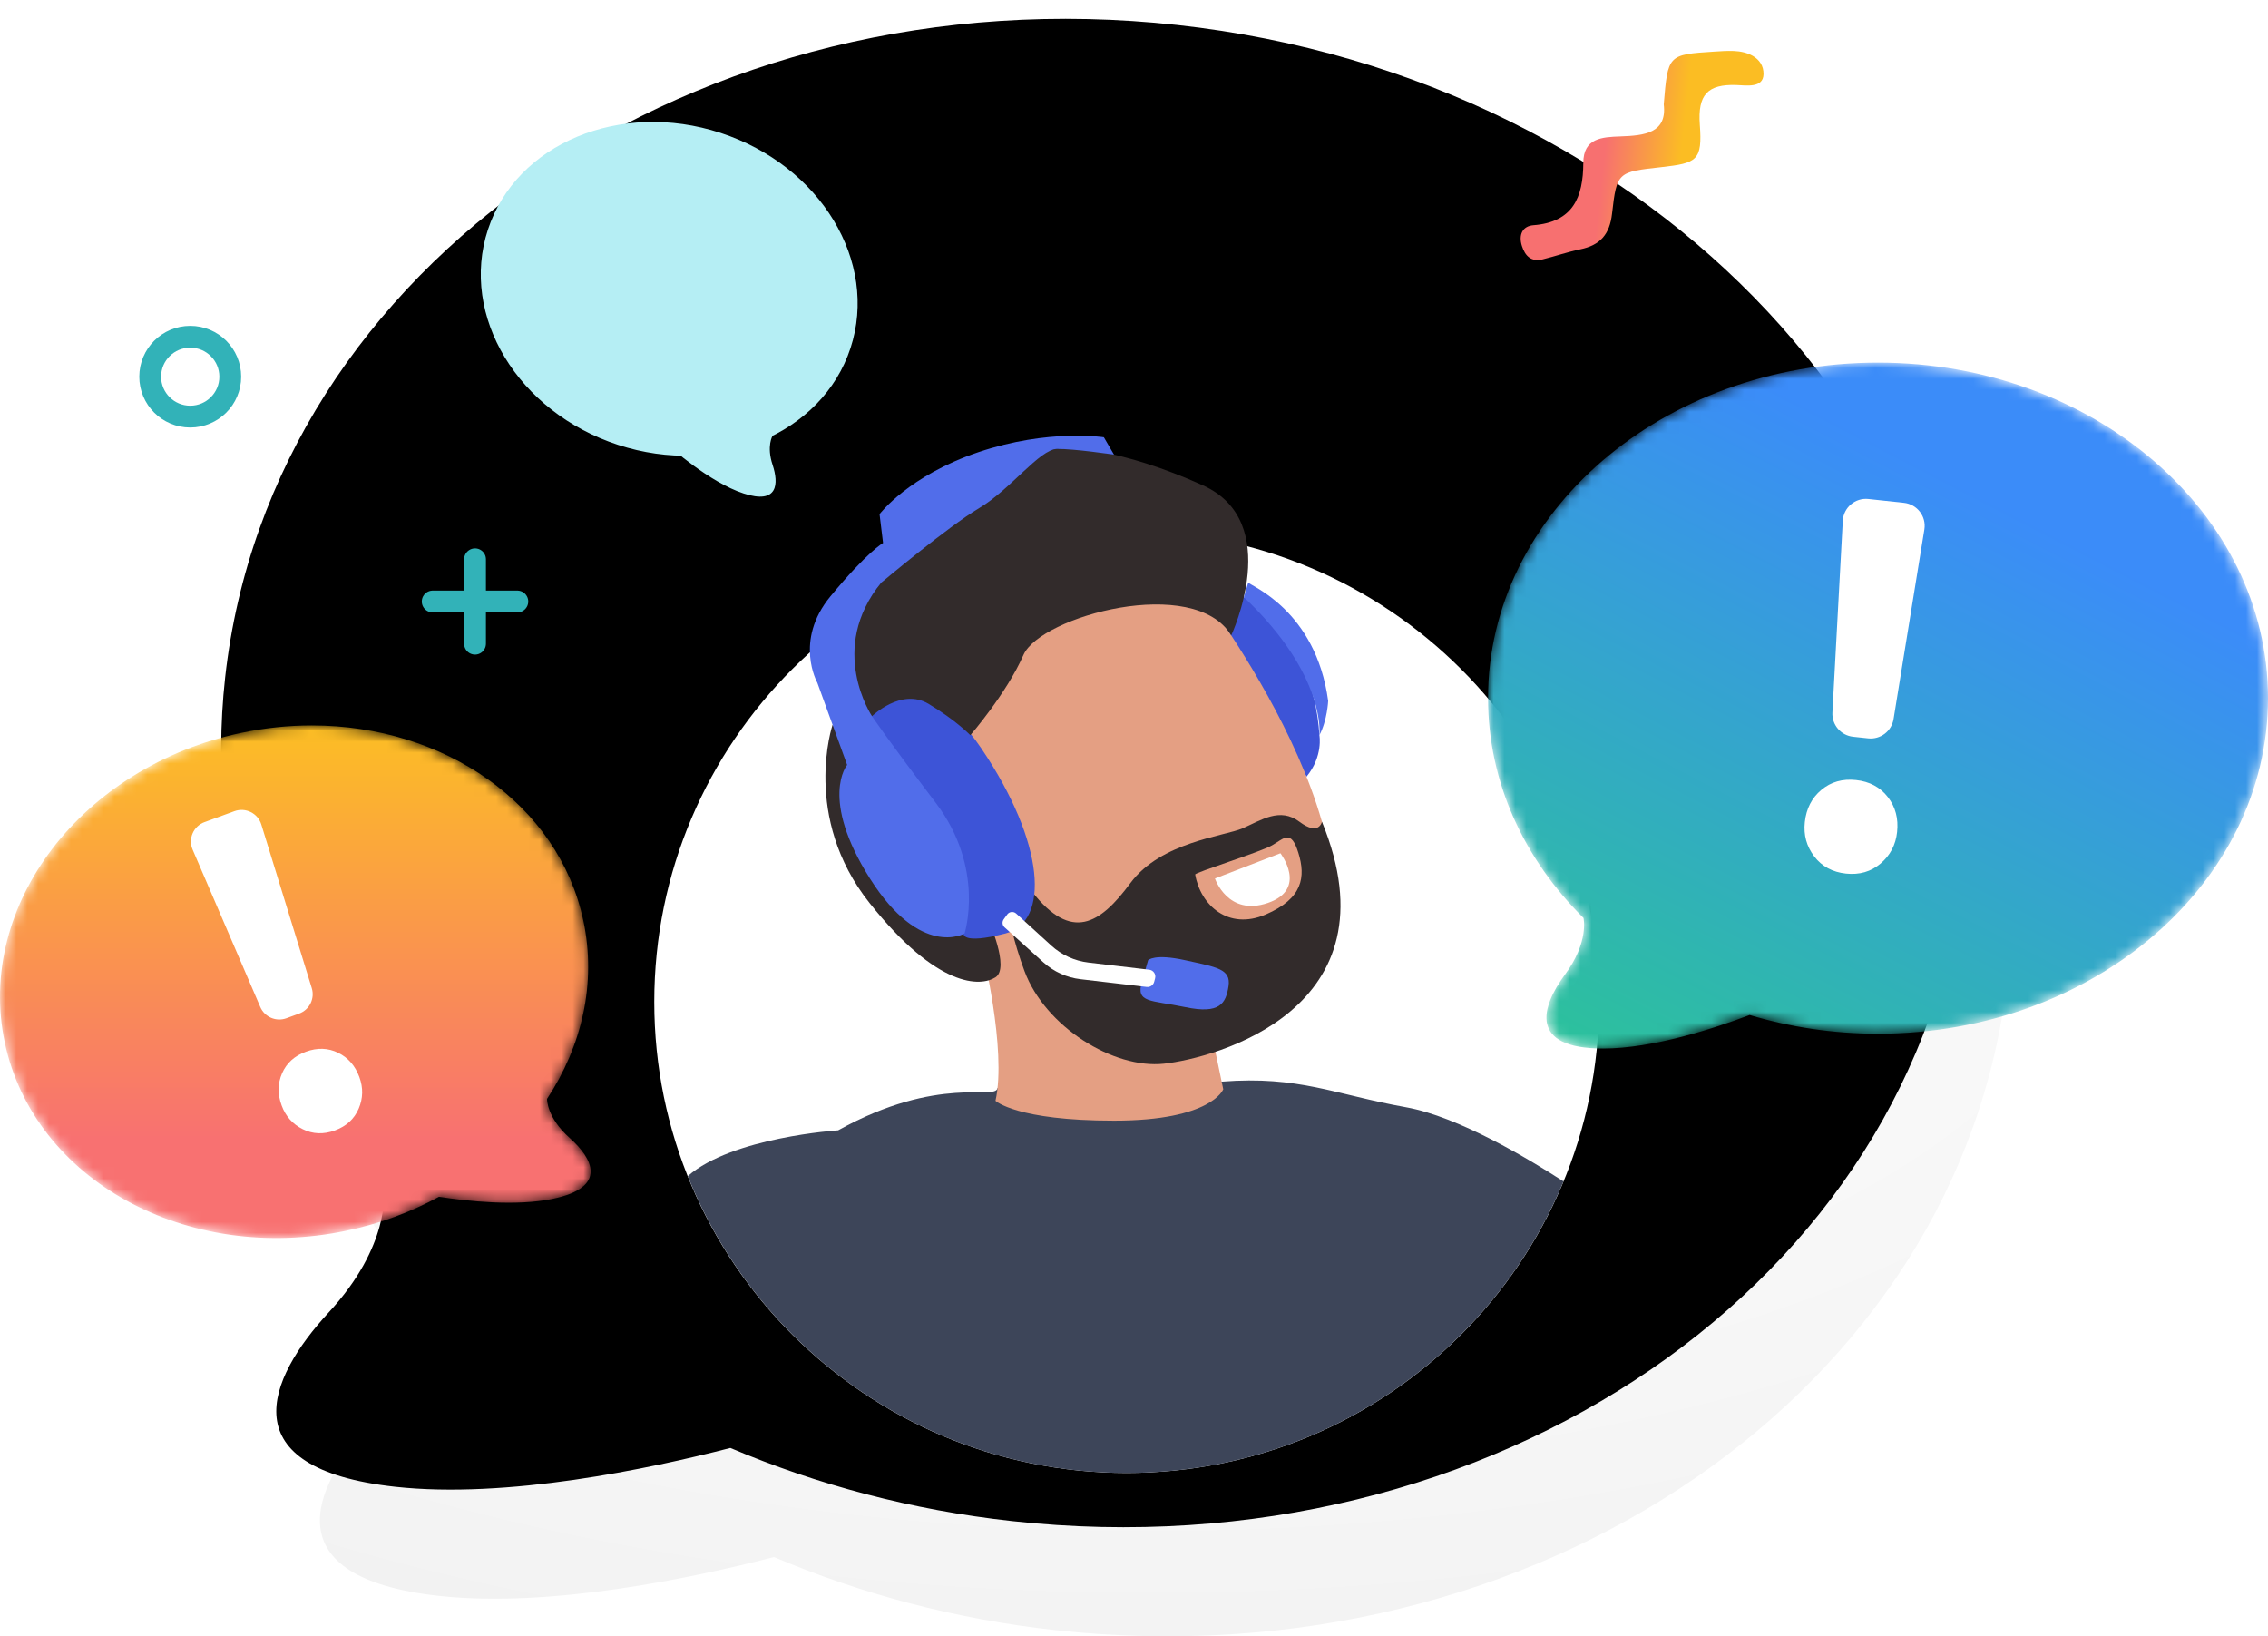 <?xml version="1.0" encoding="UTF-8"?>
<svg width="207.947px" height="150px" viewBox="0 0 207.947 150" version="1.1" xmlns="http://www.w3.org/2000/svg" xmlns:xlink="http://www.w3.org/1999/xlink">
    <title>picture/customer_w208</title>
    <defs>
        <radialGradient cx="50%" cy="50%" fx="50%" fy="50%" r="50%" gradientTransform="translate(0.5,0.5),scale(0.863,1),rotate(90),scale(1,2.164),translate(-0.5,-0.5)" id="radialGradient-1">
            <stop stop-color="#FFFFFF" offset="0%"></stop>
            <stop stop-color="#F2F2F2" offset="99.983%"></stop>
        </radialGradient>
        <path d="M111.932,12.292 C67.908,7.457 28.828,34.239 24.643,72.11 C22.742,89.323 28.394,105.853 39.241,119.232 L39.192,119.204 C39.192,119.204 39.821,124.163 34.14,130.307 C28.459,136.451 25.054,144.626 40.234,146.293 C50.447,147.415 63.506,144.659 70.964,142.734 C78.91,146.101 87.583,148.426 96.778,149.436 C140.802,154.271 179.882,127.489 184.067,89.618 C188.251,51.747 155.955,17.127 111.932,12.292" id="path-2"></path>
        <filter x="-9.4%" y="-10.8%" width="118.7%" height="121.7%" filterUnits="objectBoundingBox" id="filter-3">
            <feGaussianBlur stdDeviation="10" in="SourceAlpha" result="shadowBlurInner1"></feGaussianBlur>
            <feOffset dx="-4" dy="-10" in="shadowBlurInner1" result="shadowOffsetInner1"></feOffset>
            <feComposite in="shadowOffsetInner1" in2="SourceAlpha" operator="arithmetic" k2="-1" k3="1" result="shadowInnerInner1"></feComposite>
            <feColorMatrix values="0 0 0 0 0   0 0 0 0 0   0 0 0 0 0  0 0 0 0.1 0" type="matrix" in="shadowInnerInner1"></feColorMatrix>
        </filter>
        <linearGradient x1="33.649%" y1="64.618%" x2="66.403%" y2="34.727%" id="linearGradient-4">
            <stop stop-color="#F77070" offset="0%"></stop>
            <stop stop-color="#FBBD23" offset="100%"></stop>
        </linearGradient>
        <path d="M22.14,0.677 C7.491,3.756 -2.225,16.468 0.44,29.07 L0.44,29.07 C3.105,41.673 17.141,49.392 31.79,46.313 L31.79,46.313 C34.85,45.67 37.691,44.601 40.252,43.207 L40.252,43.207 C42.825,43.608 47.31,44.104 50.708,43.39 L50.708,43.39 C55.759,42.328 54.343,39.69 52.227,37.81 L52.227,37.81 C50.112,35.931 50.159,34.242 50.159,34.242 L50.159,34.242 L50.144,34.253 C53.348,29.394 54.701,23.647 53.49,17.919 L53.49,17.919 C51.221,7.191 40.709,0.001 28.596,0 L28.596,0 C26.48,-0.001 24.318,0.219 22.14,0.677" id="path-5"></path>
        <linearGradient x1="50%" y1="0%" x2="50%" y2="76.68%" id="linearGradient-7">
            <stop stop-color="#FCBE24" offset="0%"></stop>
            <stop stop-color="#F87171" offset="100%"></stop>
        </linearGradient>
        <path d="M3.344,0.189 C2.157,0.543 1.243,1.303 0.599,2.468 L0.599,2.468 C-0.013,3.574 -0.156,4.729 0.169,5.932 L0.169,5.932 C0.493,7.135 1.24,8.058 2.408,8.7 L2.408,8.7 C3.576,9.341 4.75,9.474 5.93,9.097 L5.93,9.097 C7.109,8.72 8.004,7.979 8.616,6.872 L8.616,6.872 C9.259,5.708 9.423,4.535 9.104,3.354 L9.104,3.354 C8.786,2.174 8.043,1.262 6.875,0.62 L6.875,0.62 C6.122,0.207 5.366,0 4.606,0 L4.606,0 C4.187,0 3.766,0.063 3.344,0.189" id="path-8"></path>
        <path d="M0,30.759 C0,38.481 3.314,45.532 8.777,50.933 L8.777,50.933 L8.754,50.923 C8.754,50.923 9.275,53.09 7.058,56.09 L7.058,56.09 C4.842,59.09 3.733,62.878 10.542,62.878 L10.542,62.878 C15.124,62.878 20.776,61.021 23.987,59.805 L23.987,59.805 C27.674,60.91 31.631,61.519 35.756,61.519 L35.756,61.519 C55.504,61.519 71.512,47.748 71.512,30.759 L71.512,30.759 C71.512,13.772 55.504,0 35.756,0 L35.756,0 C16.009,0 0,13.772 0,30.759" id="path-10"></path>
        <linearGradient x1="11.13%" y1="114.69%" x2="66.6%" y2="21.18%" id="linearGradient-12">
            <stop stop-color="#2AC890" offset="0%"></stop>
            <stop stop-color="#3B8CF9" offset="100%"></stop>
        </linearGradient>
        <path d="M6.124,0.023 C4.506,0.13 2.998,0.517 1.6,1.185 L1.6,1.185 C0.665,1.631 0.201,2.696 0.52,3.68 L0.52,3.68 L1.359,6.262 C1.723,7.384 2.945,7.94 4.06,7.544 L4.06,7.544 C4.594,7.354 5.138,7.226 5.691,7.159 L5.691,7.159 C6.936,7.008 8.084,7.221 9.136,7.799 L9.136,7.799 C9.865,8.199 10.414,8.672 10.78,9.215 L10.78,9.215 C11.146,9.757 11.346,10.342 11.382,10.968 L11.382,10.968 C11.415,11.595 11.248,12.243 10.878,12.912 L10.878,12.912 C10.524,13.553 10.068,14.033 9.511,14.353 L9.511,14.353 C8.953,14.673 8.323,14.811 7.624,14.768 L7.624,14.768 C6.924,14.725 6.209,14.503 5.479,14.103 L5.479,14.103 C4.452,13.538 3.16,13.94 2.638,14.987 L2.638,14.987 L0.216,19.836 C-0.276,20.823 0.1,22.021 1.068,22.553 L1.068,22.553 L2.965,23.595 C3.908,24.114 5.092,23.822 5.684,22.925 L5.684,22.925 L6.152,22.216 C6.559,21.597 7.264,21.222 8.004,21.272 L8.004,21.272 C8.576,21.311 9.146,21.31 9.714,21.268 L9.714,21.268 C11.36,21.148 12.86,20.673 14.215,19.841 L14.215,19.841 C15.568,19.01 16.729,17.721 17.694,15.974 L17.694,15.974 C18.627,14.286 19.059,12.539 18.991,10.736 L18.991,10.736 C18.921,8.933 18.381,7.242 17.37,5.661 L17.37,5.661 C16.359,4.081 14.89,2.761 12.963,1.702 L12.963,1.702 C10.896,0.567 8.853,0 6.831,0 L6.831,0 C6.595,0 6.359,0.008 6.124,0.023" id="path-13"></path>
    </defs>
    <g id="picture/customer_w208" stroke="none" stroke-width="1" fill="none" fill-rule="evenodd">
        <g id="Fill-1">
            <use fill="url(#radialGradient-1)" fill-rule="evenodd" xlink:href="#path-2"></use>
            <use fill="black" fill-opacity="1" filter="url(#filter-3)" xlink:href="#path-2"></use>
        </g>
        <g id="Group-19">
            <g id="Group-69">
                <g id="Group-3" transform="translate(138.703, 0)" fill="url(#linearGradient-4)">
                    <path d="M14.274,1.741 C13.749,2.017 13.253,2.351 12.758,2.681 L12.758,2.681 C9.201,5.053 9.203,5.055 11.156,9.193 L11.156,9.193 C12.756,11.321 11.029,12.572 9.193,13.718 L9.193,13.718 C7.738,14.628 6.32,15.55 7.45,17.525 L7.45,17.525 C9.019,20.268 9.347,22.701 6.345,24.762 L6.345,24.762 C5.51,25.334 5.595,26.219 6.384,26.937 L6.384,26.937 C7.111,27.598 7.875,27.782 8.642,27.049 L8.642,27.049 C9.503,26.228 10.28,25.316 11.168,24.528 L11.168,24.528 C12.559,23.293 12.828,22.004 12.056,20.233 L12.056,20.233 C10.519,16.705 10.608,16.667 13.847,14.284 L13.847,14.284 C16.507,12.327 16.79,11.857 14.949,9.15 L14.949,9.15 C13.404,6.878 13.709,5.568 16.033,4.331 L16.033,4.331 C16.833,3.905 18.323,3.359 17.695,2.224 L17.695,2.224 C17.319,1.543 16.696,1.264 16,1.264 L16,1.264 C15.441,1.264 14.836,1.444 14.274,1.741" id="Fill-1" transform="translate(11.8, 14.393) rotate(30) translate(-11.8, -14.393) "></path>
                </g>
                <g id="Group-14" transform="translate(13.771, 11.18)">
                    <path d="M3.671,19.69 C5.698,19.69 7.341,21.329 7.341,23.35 C7.341,25.371 5.698,27.01 3.671,27.01 C1.643,27.01 0,25.371 0,23.35 C0,21.329 1.643,19.69 3.671,19.69 Z" id="Stroke-4" stroke="#32B2B8" stroke-width="2" stroke-linecap="round"></path>
                    <line x1="29.783" y1="47.827" x2="29.783" y2="40.091" id="Stroke-6" stroke="#32B2B8" stroke-width="2" stroke-linecap="round"></line>
                    <line x1="25.903" y1="43.959" x2="33.663" y2="43.959" id="Stroke-8" stroke="#32B2B8" stroke-width="2" stroke-linecap="round"></line>
                    <path d="M30.964,9.875 C28.371,17.773 33.713,26.604 42.894,29.6 C52.075,32.595 61.62,28.621 64.212,20.723 C66.804,12.824 61.463,3.994 52.282,0.998 C43.101,-1.997 33.556,1.977 30.964,9.875" id="Fill-10" fill="#B5EEF4"></path>
                    <path d="M57.065,28.769 C57.065,28.769 56.492,29.698 57.065,31.429 C57.638,33.16 57.575,35.089 54.409,34.056 C51.243,33.024 47.599,29.722 47.599,29.722 L57.065,28.769 Z" id="Fill-12" fill="#B5EEF4"></path>
                </g>
                <g id="Group-17" transform="translate(0, 66.501)">
                    <mask id="mask-6" fill="white">
                        <use xlink:href="#path-5"></use>
                    </mask>
                    <g id="Clip-16"></g>
                    <path d="M22.14,0.677 C7.491,3.756 -2.225,16.468 0.44,29.07 L0.44,29.07 C3.105,41.673 17.141,49.392 31.79,46.313 L31.79,46.313 C34.85,45.67 37.691,44.601 40.252,43.207 L40.252,43.207 C42.825,43.608 47.31,44.104 50.708,43.39 L50.708,43.39 C55.759,42.328 54.343,39.69 52.227,37.81 L52.227,37.81 C50.112,35.931 50.159,34.242 50.159,34.242 L50.159,34.242 L50.144,34.253 C53.348,29.394 54.701,23.647 53.49,17.919 L53.49,17.919 C51.221,7.191 40.709,0.001 28.596,0 L28.596,0 C26.48,-0.001 24.318,0.219 22.14,0.677" id="Fill-15" fill="url(#linearGradient-7)" mask="url(#mask-6)"></path>
                </g>
                <g id="Group-23" transform="translate(17.507, 74.243)" fill="#FFFFFF">
                    <path d="M6.359,18.068 L0.154,3.639 C-0.274,2.643 0.223,1.493 1.244,1.12 L3.987,0.116 C5.007,-0.257 6.133,0.3 6.452,1.336 L11.08,16.341 C11.376,17.302 10.866,18.325 9.92,18.671 L8.754,19.098 C7.808,19.444 6.756,18.991 6.359,18.068 M13.201,29.384 C12.157,29.766 11.173,29.727 10.249,29.268 C9.325,28.809 8.681,28.085 8.317,27.096 C7.934,26.056 7.948,25.069 8.36,24.136 C8.772,23.203 9.499,22.545 10.544,22.164 C11.587,21.782 12.569,21.814 13.489,22.26 C14.408,22.706 15.059,23.449 15.442,24.49 C15.806,25.479 15.784,26.446 15.377,27.392 C14.97,28.338 14.245,29.002 13.201,29.384" id="Fill-18"></path>
                </g>
                <g id="Group-29" transform="translate(171.992, 110.038)">
                    <mask id="mask-9" fill="white">
                        <use xlink:href="#path-8"></use>
                    </mask>
                    <g id="Clip-28"></g>
                </g>
                <g id="Group-63" transform="translate(59.989, 39.939)">
                    <path d="M86.629,51.902 C86.629,75.751 67.236,95.085 43.314,95.085 C19.393,95.085 0,75.751 0,51.902 C0,28.052 19.393,8.718 43.314,8.718 C67.236,8.718 86.629,28.052 86.629,51.902" id="Fill-33" fill="#FFFFFF"></path>
                    <path d="M60.983,27.457 C60.983,27.457 61.347,29.379 59.799,31.261 L50.861,16.805 L53.271,13.459 L54.056,14.798 C54.056,14.798 60.421,18.246 60.983,27.457" id="Fill-35" fill="#3D54D7"></path>
                    <path d="M50.465,14.779 C50.802,15.284 70.207,41.022 58.564,51.284 C46.922,61.546 36.797,55.322 33.085,45.06 L27.18,27.564 C27.18,27.564 25.998,17.2 35.279,13.635 C44.559,10.069 50.465,14.779 50.465,14.779" id="Fill-37" fill="#E49F83"></path>
                    <path d="M68.938,61.565 C62.329,60.379 59.136,58.66 52.021,59.213 C44.905,59.765 31.47,59.805 31.47,59.805 C31.285,60.97 26.111,58.542 16.858,63.678 C16.858,63.678 7.159,64.301 3.073,67.874 C9.444,83.814 25.054,95.085 43.315,95.085 C61.389,95.085 76.87,84.045 83.363,68.362 C80.168,66.292 73.723,62.423 68.938,61.565" id="Fill-39" fill="#3D4559"></path>
                    <path d="M30.034,46.963 C30.034,46.963 32.344,56.269 31.285,60.97 C31.285,60.97 33.192,62.792 42.15,62.792 C51.108,62.792 52.167,59.914 52.167,59.914 L50.861,53.658 L32.921,43.125 L30.034,46.963 Z" id="Fill-41" fill="#E49F83"></path>
                    <path d="M61.216,35.388 C61.216,35.388 60.951,36.739 59.151,35.388 C57.351,34.038 55.651,35.247 53.951,35.989 C52.251,36.73 46.45,37.228 43.65,41.017 C40.85,44.806 38.249,46.401 34.649,41.815 C31.049,37.228 32.049,44.008 33.949,49.093 C35.849,54.179 42.1,58.067 46.725,57.569 C51.35,57.07 68.281,52.592 61.216,35.388" id="Fill-43" fill="#322B2B"></path>
                    <path d="M49.594,40.226 C49.562,40.04 55.532,38.183 56.636,37.554 C57.74,36.925 58.37,36.035 59.053,38.235 C59.737,40.436 59.473,42.426 56.058,43.894 C52.642,45.361 50.083,43.055 49.594,40.226" id="Fill-45" fill="#E49F83"></path>
                    <path d="M16.347,26.5 C16.347,26.5 13.482,34.97 19.737,42.837 C25.992,50.704 29.938,50.512 31.285,49.649 C32.632,48.785 30.611,44.349 30.611,44.349 L16.347,26.5 Z" id="Fill-47" fill="#322B2B"></path>
                    <path d="M19.019,26.151 C19.019,26.151 24.127,19.981 29.989,28.667 C35.851,37.352 36.282,44.576 32.199,45.632 C28.116,46.687 28.361,45.632 28.361,45.632 C28.361,45.632 29.663,40.912 25.674,34.262 C21.684,27.612 20.056,27.612 20.056,27.612 L19.019,26.151 Z" id="Fill-49" fill="#3D54D7"></path>
                    <path d="M52.899,18.307 C52.899,18.307 57.77,7.914 50.299,4.55 C42.828,1.186 37.525,0.786 35.999,1.426 C34.472,2.067 29.893,6.392 26.439,8.474 C22.985,10.557 17.099,16.164 18.164,21.29 C19.23,26.415 19.964,25.714 19.964,25.714 C19.964,25.714 22.646,23.091 25.144,24.581 C27.642,26.071 28.978,27.457 28.978,27.457 C28.978,27.457 32.289,23.655 33.849,20.1 C35.409,16.545 49.515,12.7 52.899,18.307" id="Fill-51" fill="#322B2B"></path>
                    <path d="M42.15,1.738 L41.221,0.145 C41.221,0.145 36.16,-0.656 29.733,1.506 C23.306,3.669 20.655,7.193 20.655,7.193 L20.976,9.837 C20.976,9.837 19.53,10.637 16.156,14.722 C12.782,18.807 14.951,22.651 14.951,22.651 L17.682,30.18 C17.682,30.18 15.112,33.224 19.771,40.591 C24.431,47.958 28.448,45.638 28.448,45.638 C28.448,45.638 30.378,39.665 25.792,33.633 C21.206,27.599 19.963,25.714 19.963,25.714 C19.963,25.714 15.811,19.539 20.829,13.459 C20.829,13.459 26.937,8.33 29.797,6.632 C32.658,4.935 35.332,1.242 36.926,1.217 C38.52,1.192 42.15,1.738 42.15,1.738" id="Fill-53" fill="#516DEA"></path>
                    <path d="M54.459,13.459 C54.637,13.761 60.662,15.975 61.787,24.319 C61.787,24.319 61.706,26.095 60.984,27.457 C60.984,27.457 61.669,22.002 54.056,14.798 L54.459,13.459 Z" id="Fill-55" fill="#516DEA"></path>
                    <path d="M51.407,40.591 L57.41,38.278 C57.41,38.278 59.946,41.557 56.267,42.83 C52.587,44.103 51.407,40.591 51.407,40.591" id="Fill-57" fill="#FFFFFF"></path>
                    <path d="M44.706,50.056 L45.277,48.085 C45.277,48.085 45.832,47.452 48.687,48.085 C51.541,48.717 52.889,48.875 52.651,50.456 C52.413,52.037 51.868,53.048 48.692,52.384 C45.515,51.72 44.134,52.028 44.706,50.056" id="Fill-59" fill="#516DEA"></path>
                    <path d="M33.183,43.807 L36.401,46.74 C37.346,47.603 38.539,48.147 39.811,48.297 L45.381,48.954 C45.763,48.999 46.016,49.37 45.919,49.741 L45.834,50.066 C45.754,50.37 45.461,50.569 45.147,50.533 L39.077,49.823 C37.815,49.675 36.63,49.139 35.687,48.288 L32.116,45.068 C31.906,44.879 31.873,44.563 32.039,44.334 L32.359,43.891 C32.553,43.623 32.939,43.584 33.183,43.807" id="Fill-61" fill="#FFFFFF"></path>
                </g>
                <g id="Group-66" transform="translate(136.435, 33.241)">
                    <mask id="mask-11" fill="white">
                        <use xlink:href="#path-10"></use>
                    </mask>
                    <g id="Clip-65"></g>
                    <path d="M0,30.759 C0,38.481 3.314,45.532 8.777,50.933 L8.777,50.933 L8.754,50.923 C8.754,50.923 9.275,53.09 7.058,56.09 L7.058,56.09 C4.842,59.09 3.733,62.878 10.542,62.878 L10.542,62.878 C15.124,62.878 20.776,61.021 23.987,59.805 L23.987,59.805 C27.674,60.91 31.631,61.519 35.756,61.519 L35.756,61.519 C55.504,61.519 71.512,47.748 71.512,30.759 L71.512,30.759 C71.512,13.772 55.504,0 35.756,0 L35.756,0 C16.009,0 0,13.772 0,30.759" id="Fill-64" fill="url(#linearGradient-12)" mask="url(#mask-11)"></path>
                </g>
                <path d="M168.009,65.316 L168.961,47.737 C169.026,46.523 170.1,45.613 171.312,45.743 L174.57,46.093 C175.782,46.224 176.636,47.341 176.44,48.54 L173.616,65.918 C173.435,67.03 172.413,67.807 171.289,67.686 L169.904,67.538 C168.781,67.417 167.948,66.441 168.009,65.316 M169.25,80.081 C168.009,79.947 167.04,79.421 166.339,78.502 C165.639,77.582 165.353,76.536 165.48,75.361 C165.613,74.126 166.119,73.141 166.998,72.407 C167.877,71.673 168.936,71.372 170.176,71.506 C171.415,71.639 172.387,72.158 173.089,73.061 C173.79,73.965 174.074,75.035 173.941,76.27 C173.814,77.446 173.31,78.406 172.43,79.156 C171.549,79.906 170.489,80.213 169.25,80.081" id="Fill-67" fill="#FFFFFF"></path>
            </g>
            <g id="Group-32" transform="translate(174.206, 101.164)">
                <mask id="mask-14" fill="white">
                    <use xlink:href="#path-13"></use>
                </mask>
                <g id="Clip-31"></g>
            </g>
            <path d="M106.332,118.48" id="Path-7" stroke="#979797" fill="#D8D8D8"></path>
        </g>
    </g>
</svg>